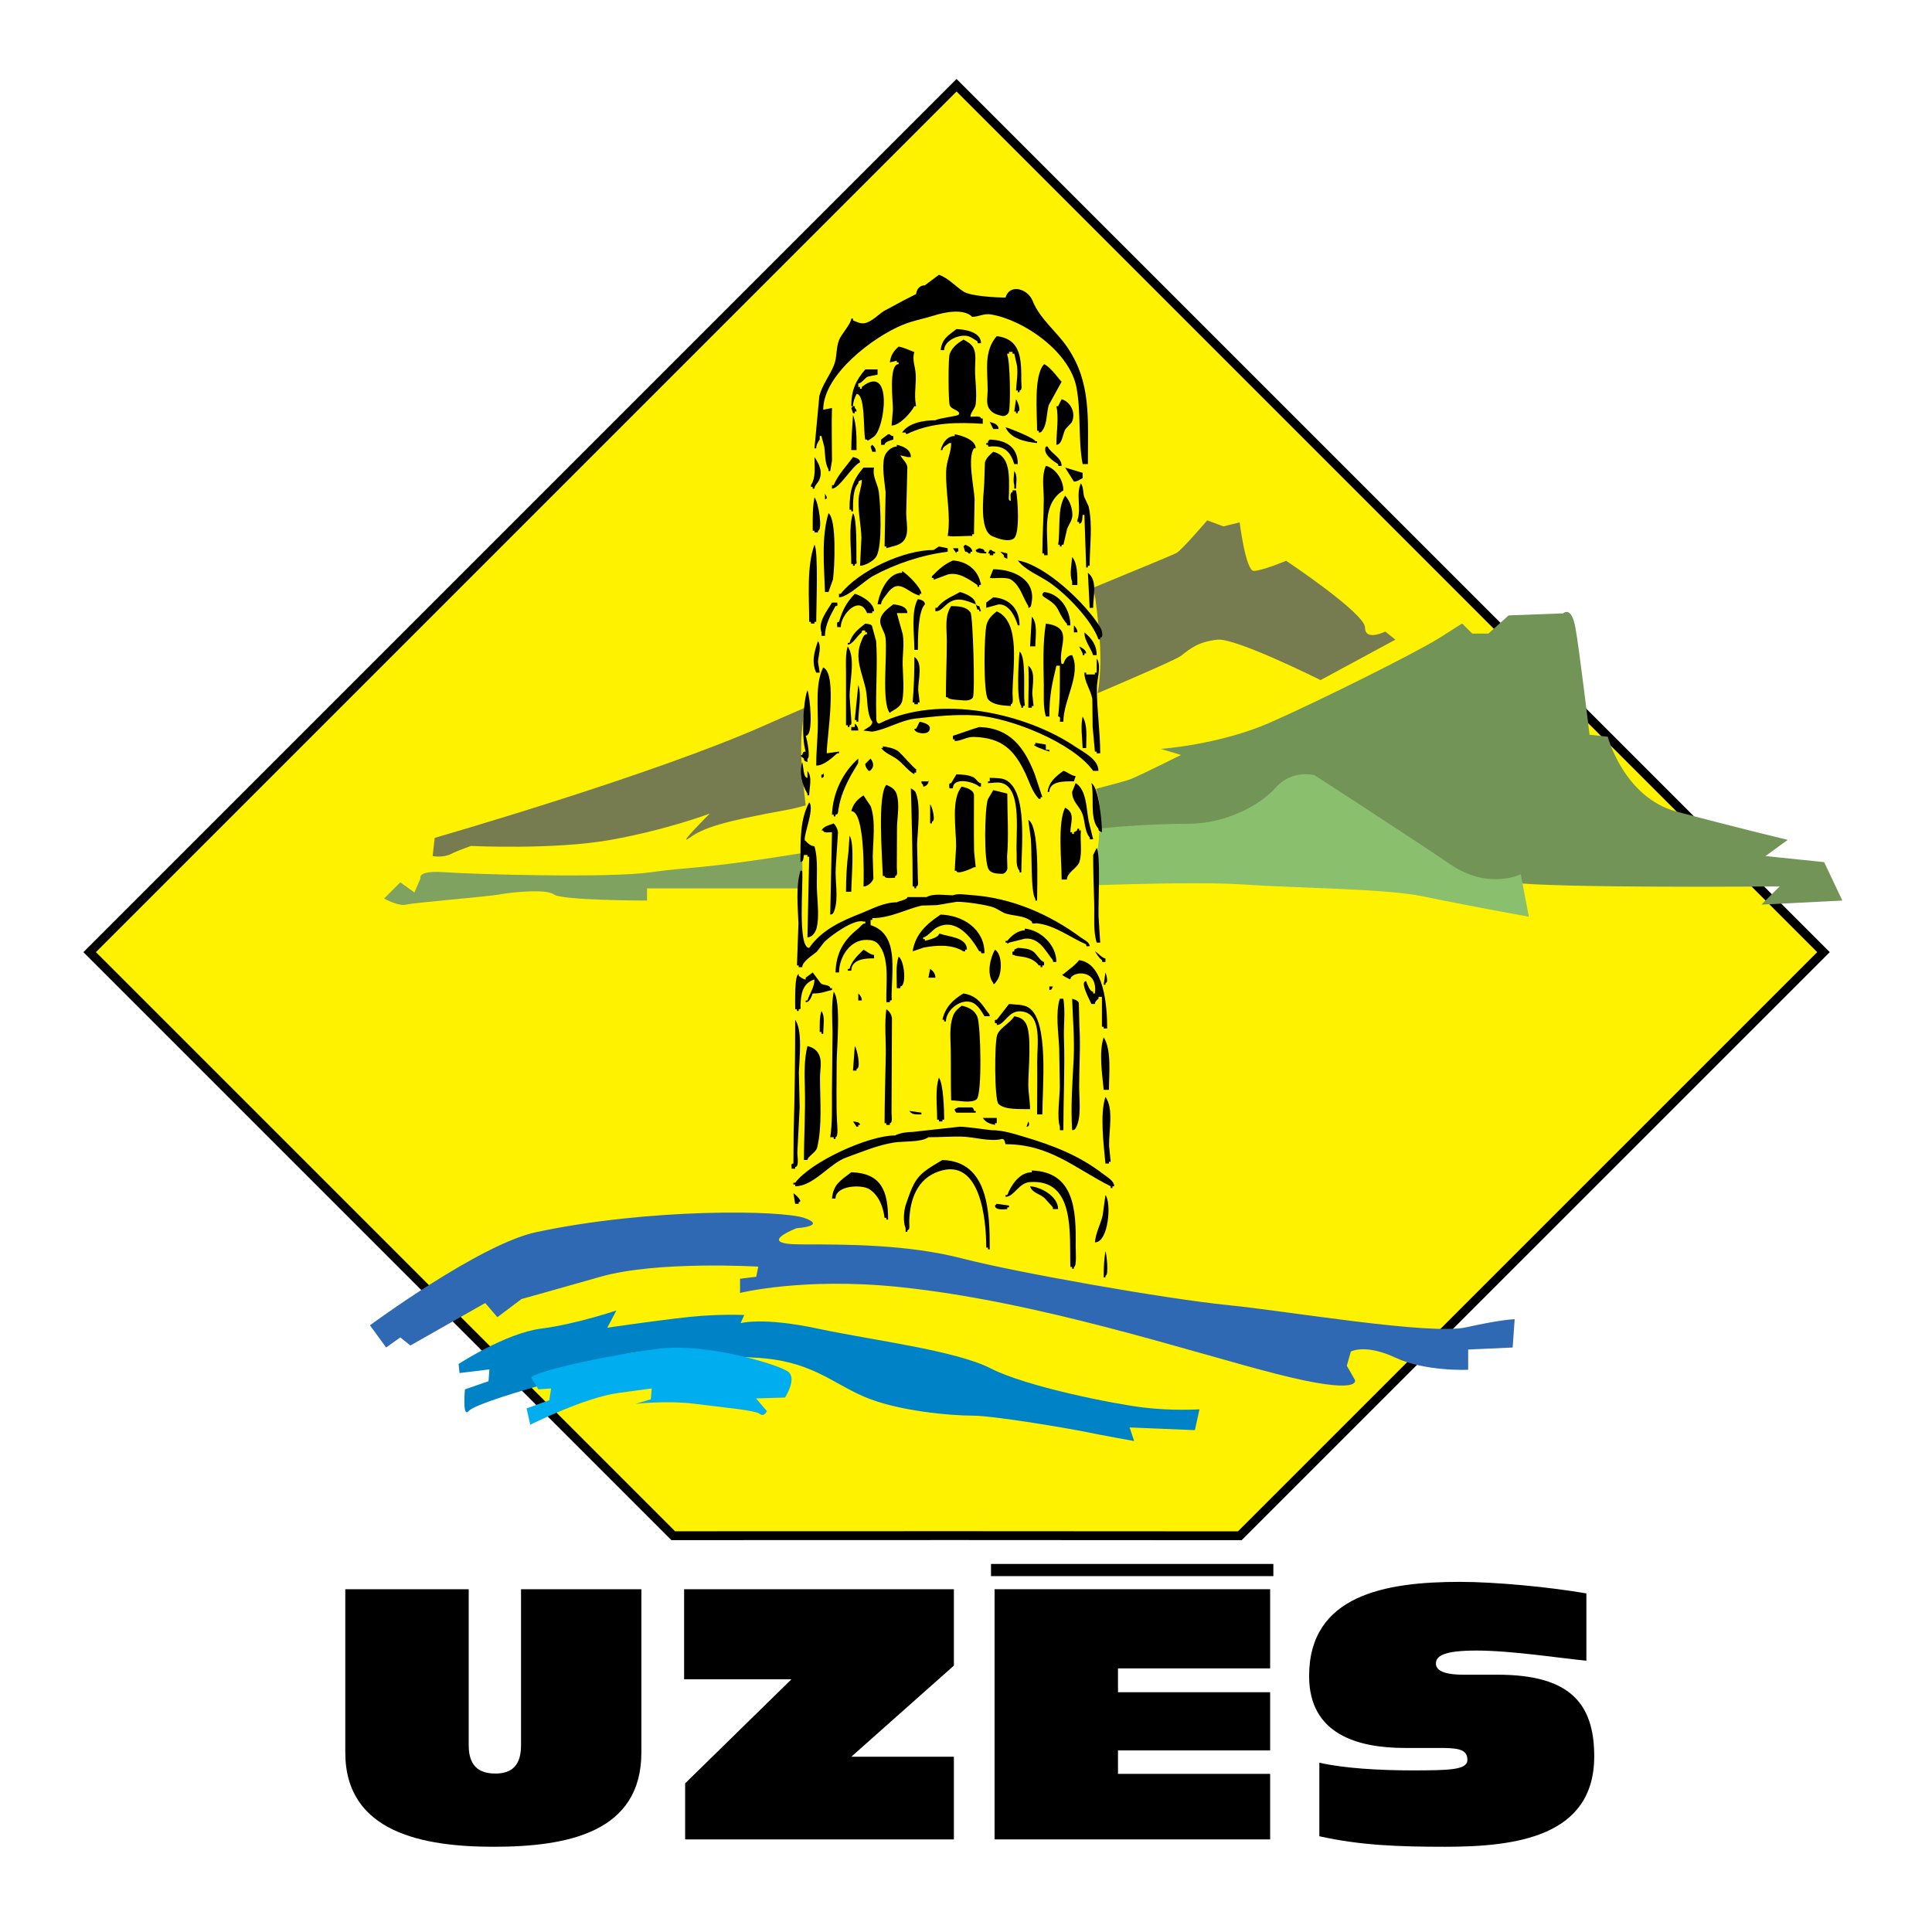 <?xml version="1.0" encoding="utf-8"?>
<!-- Generator: Adobe Illustrator 13.0.0, SVG Export Plug-In . SVG Version: 6.00 Build 14948)  -->
<!DOCTYPE svg PUBLIC "-//W3C//DTD SVG 1.0//EN" "http://www.w3.org/TR/2001/REC-SVG-20010904/DTD/svg10.dtd">
<svg version="1.0" id="Layer_1" xmlns="http://www.w3.org/2000/svg" xmlns:xlink="http://www.w3.org/1999/xlink" x="0px" y="0px"
	 width="192.756px" height="192.756px" viewBox="0 0 192.756 192.756" enable-background="new 0 0 192.756 192.756"
	 xml:space="preserve">
<g>
	<polygon fill-rule="evenodd" clip-rule="evenodd" fill="#FFFFFF" points="0,0 192.756,0 192.756,192.756 0,192.756 0,0 	"/>
	
		<polygon fill-rule="evenodd" clip-rule="evenodd" fill="#FFF200" stroke="#000000" stroke-width="0.885" stroke-miterlimit="2.613" points="
		181.928,94.995 123.694,153.225 95.435,153.209 67.169,153.217 8.945,94.994 95.435,8.504 181.928,94.995 	"/>
	<path fill-rule="evenodd" clip-rule="evenodd" fill="#777C50" d="M80.339,70.597c-1.439,0.621-2.75,1.191-3.878,1.696
		c-11.301,5.045-33.093,11.3-33.093,11.3l-0.202,1.816c0,0,1.008,0.202,1.816-0.201C45.789,84.804,47,84.401,47,84.401
		s8.272,0.403,13.922-0.606c5.651-1.009,9.889-2.623,9.889-2.623s-3.431,3.43-2.019,2.42c1.412-1.009,3.228-1.614,9.888-2.824
		c0.455-0.083,1.029-0.225,1.7-0.414C79.987,76.863,79.625,74.077,80.339,70.597L80.339,70.597z"/>
	<path fill-rule="evenodd" clip-rule="evenodd" fill="#777C50" d="M138.209,63.011c0,0-2.02,1.009-2.02-0.403
		c0-1.413-7.869-6.659-7.869-6.659s-2.423,1.01-3.229,1.01s-1.411-4.844-1.411-4.844l-1.616,0.404l-1.615-0.605
		c0,0-2.42,2.824-3.025,3.228c-0.201,0.135-3.525,1.509-8.289,3.468c-0.021,0.555,0.179,1.049,0.179,1.34
		c0.368,2.968,0.737,5.937,0.21,9.205c4.641-1.969,7.987-3.467,8.304-3.721c1.009-0.807,1.815-1.412,3.633-1.614
		c1.814-0.202,10.291,4.035,10.291,4.035l7.467-4.035L138.209,63.011L138.209,63.011z"/>
	<path fill-rule="evenodd" clip-rule="evenodd" fill="#7FA260" d="M80,85.116c-10.272,1.662-11.04,1.335-15.042,1.907
		c-4.237,0.606-17.757,0.201-20.583,0c-2.824-0.202-2.421,0.606-2.421,0.606l-0.605,1.412l-1.412-1.009l-1.615,1.614
		c0,0,1.413,0.807,2.22,0.605s8.274-0.806,9.282-1.008c1.009-0.202,4.642-0.605,5.448,0c0.808,0.605,9.282,0.605,9.282,0.605v-1.21
		h15.088C80.219,87.604,80.04,86.369,80,85.116L80,85.116z"/>
	<path fill-rule="evenodd" clip-rule="evenodd" fill="#739457" d="M183.811,89.848l-1.816-3.834l-5.851-0.605l2.218-1.614
		c0,0-5.85-1.412-11.099-2.824c-5.245-1.413-6.857-7.466-6.857-7.466l-1.817-0.202c0,0-1.009-8.475-1.412-10.695
		s-1.213-1.413-1.213-1.413l-5.446,0.202l-2.02,1.816h-1.612l-1.009-1.009c0,0,0,0-2.221,1.413s-11.905,6.256-16.951,8.476
		c-5.044,2.219-10.896,2.623-10.896,2.623l2.019,0.606c0,0-4.035,2.018-5.046,2.421c-0.245,0.1-1.498,0.453-3.422,0.957
		c0.53,1.703,0.47,3.323,0.291,4.938c0.383-0.083,0.755-0.165,1.114-0.245c9.079-2.018,12.309,1.816,15.537-1.009
		c3.229-2.825,1.616-2.017,6.256,1.21c4.642,3.229,13.925,3.836,18.161,4.44c4.237,0.605,26.837,0.404,26.837,0.404l-1.814,1.815
		L183.811,89.848L183.811,89.848z"/>
	<path fill-rule="evenodd" clip-rule="evenodd" fill="#89BF6D" d="M151.727,87.225c0,0-3.229,1.615-7.062-1.008
		c-3.835-2.624-13.519-8.878-13.519-8.878s-2.221-0.606-3.837,1.21c-1.612,1.817-5.043,3.632-8.676,3.632
		c-2.188,0-5.847,0.147-8.894,0.485c-0.131,1.869-0.536,3.711-0.487,5.648c5.222-0.167,11.519-0.294,14.629-0.079
		c5.851,0.403,14.324,0.403,18.158,1.211c3.837,0.806,10.494,2.017,10.494,2.017L151.727,87.225L151.727,87.225z"/>
	<path fill-rule="evenodd" clip-rule="evenodd" fill="#3069B3" d="M52.043,129.6l-2.421,1.816l-1.211-1.414l-7.466,4.238
		l-1.008-0.807l-1.413,1.008l-1.615-2.217c0,0,10.966-8.088,16.547-9.283c11.3-2.422,24.618-2.221,26.838-1.412
		c2.218,0.807-0.809,1.008-0.809,1.008s-4.237,1.615,0.404,1.615c4.642,0,10.694,0,16.144,1.412
		c5.447,1.412,20.381,4.035,26.433,4.641c6.055,0.605,20.178,3.027,23.812,2.221c3.629-0.807,4.842-0.807,4.842-0.807l-0.201,2.822
		l-4.438,0.203v2.018c0,0-4.24,0.201-7.265-1.211c-3.027-1.412-4.441-0.605-4.441-0.605l-0.403,1.414l0.809,1.412
		c0,0,0.808,1.615-7.872-0.605c-8.676-2.221-23.809-7.266-37.733-8.676c-9.454-0.959-15.74,0.604-15.74,0.604v-1.412l1.615-0.201
		l0.202-1.01c0,0-10.088-0.605-15.738,1.01C54.263,128.994,52.043,129.6,52.043,129.6L52.043,129.6z"/>
	<path fill-rule="evenodd" clip-rule="evenodd" d="M93.677,27.414c0.988,0.35,1.604,1.136,2.474,1.688
		c0.7,0.443,3.192,0.584,4.171,0.584c0.446-1.459,2.244-0.83,2.699,0.318c0.711,1.804,2.382,3.044,3.477,4.657
		c2.37,3.514,2.042,6.962,2.042,11.641c-0.173,0-0.349,0-0.524,0c-0.463-2.399-0.146-5.204-0.621-7.673
		c-0.681-3.498-5.165-6.679-8.498-7.253c-0.749-0.131-1.247,0.235-1.898,0.235c-0.867-0.869-2.792-0.459-3.831-0.125
		c-1.071,0.333-2.094,0.503-3.12,0.929c-2.886,1.181-7.915,4.936-7.915,8.465c0.291-0.061,0.585-0.114,0.875-0.174
		c-0.06,1.699,0,3.514,0,5.251c-0.06,0.35-0.115,0.699-0.176,1.043c-0.061,0-0.115,0-0.176,0c0-0.059,0-0.114,0-0.174
		c-0.377-0.656-0.305-1.476-0.42-2.268c-0.092-0.35-0.185-0.7-0.279-1.055c-0.059,0-0.112,0-0.173,0c0,0.115,0,0.235,0,0.351
		c-0.176,0.245-0.352,0.545-0.352,0.874c-0.061,0-0.115,0-0.173,0c0.163-1.738,0.326-3.471,0.485-5.209
		c0.301-1.153,1.021-2.005,1.459-3.076c0.323-0.81,0.19-1.65,0.498-2.493c0.202-0.568,1.23-1.667,1.23-2.164
		c0.059,0,0.118,0,0.173,0c0,0.059,0,0.12,0,0.175c0.329,0.136,0.743,0.36,1.164,0.284c0.694-0.137,1.319-0.819,1.898-1.202
		c0.66-0.355,1.322-0.71,1.979-1.066c0.421-0.213,0.841-0.426,1.257-0.639c0.048-0.476,0.345-0.874,0.875-0.874
		C92.741,28.113,93.21,27.764,93.677,27.414L93.677,27.414z"/>
	<path fill-rule="evenodd" clip-rule="evenodd" d="M101.195,29.686c0.022,0.536,0.303,1.039,0.893,1.039
		C102.411,30.37,101.492,29.823,101.195,29.686L101.195,29.686z"/>
	<path fill-rule="evenodd" clip-rule="evenodd" d="M95.423,32.834c0.844,0.023,2.451,0.28,2.451,1.4
		c-0.248,0-0.352,0.109-0.352-0.176c-0.343-0.208-0.671-0.481-1.074-0.546c-0.827-0.137-2.247,0.476-2.247,1.421
		c-0.116,0-0.23,0-0.352,0C93.994,33.769,94.588,33.491,95.423,32.834L95.423,32.834z"/>
	<path fill-rule="evenodd" clip-rule="evenodd" d="M99.447,33.535c2.466,0.316,2.448,2.323,2.448,4.546
		c0,0.273,0.133,0.875-0.176,0.875c0,0.06,0,0.12,0,0.174c-0.058,0-0.116,0-0.173,0c0-0.061,0-0.115,0-0.174
		c-0.061,0-0.115,0-0.176,0c0.043-0.776,0.195-1.619,0.104-2.444c-0.092-0.409-0.187-0.819-0.279-1.23
		c-0.233,0-0.173,0.055-0.173-0.174c-0.115,0-0.23,0-0.352,0c0,0.061,0,0.12,0,0.174c-0.061,0-0.115,0-0.173,0
		c0,0.061,0,0.121,0,0.175c0.265,0.416,0.369,5.11,0.141,5.684c-0.098,0.229-0.383,0.411-0.656,0.355
		c-0.567-0.126-1.054-0.279-1.351-0.825c-0.257-0.465-0.093-1.176-0.093-1.721C98.539,36.934,98.131,35.048,99.447,33.535
		L99.447,33.535z"/>
	<path fill-rule="evenodd" clip-rule="evenodd" d="M96.125,33.884c0.366,0.197,0.79,0.421,0.994,0.82
		c0.306,0.612,0.159,1.421,0.159,2.153c0,1.126,0.208,2.285,0.066,3.465c-0.066,0.487-0.521,0.804-0.521,1.257
		c0.291,0,1.051-0.131,1.051,0.174c0.061,0,0.118,0,0.176,0c0,0.176,0,0.35,0,0.526c-2.592-0.164-4.914-0.115-7.184,0.847
		c-0.185,0.077-0.513,0.338-0.513,0.027c-0.115,0-0.23,0-0.352,0c0.633-0.962,2.166-1.224,3.324-1.224
		c0.455-0.246,2.209-0.394,2.327-0.569c0.018-0.038,0.035-0.076,0.046-0.12c-0.051-0.345-0.789-0.383-0.941-0.804
		c-0.153-0.41-0.159-4.777-0.006-5.137C95.037,34.606,95.518,34.256,96.125,33.884L96.125,33.884z"/>
	<path fill-rule="evenodd" clip-rule="evenodd" d="M89.653,34.583c0.487,0.044,1.414,0.525,1.573,0.525
		c-0.25,0.804,0.095,1.432,0.138,2.272c0.043,1.034-0.17,1.996,0.006,2.975c0.032,0.201,0.081,0.174-0.144,0.174
		c-0.337,0.64-1.463,1.924-2.272,1.924c0.043-0.524,0.086-1.049,0.132-1.58c0.008-0.825-0.449-4.541,0.567-4.541
		c0-0.061,0-0.115,0-0.175c-0.061,0-0.115,0-0.176,0c0-0.06,0-0.114,0-0.175c-0.233,0.061-0.464,0.121-0.699,0.175
		C88.884,35.458,89.112,35.06,89.653,34.583L89.653,34.583z"/>
	<path fill-rule="evenodd" clip-rule="evenodd" d="M104.168,36.333c0.674,0.273,1.662,1.748,1.751,1.748
		c-0.427,0.771-0.847,1.542-1.273,2.312c-0.247,0.765-0.155,1.837-0.607,2.493c-0.126,0.18-0.142,0.268-0.395,0.268
		c0-0.06,0-0.115,0-0.175c-0.058,0-0.115,0-0.173,0C103.471,41.192,103.113,37.458,104.168,36.333L104.168,36.333z"/>
	<path fill-rule="evenodd" clip-rule="evenodd" d="M86.33,36.857c0.412,0,0.821,0,1.224,0c0,0.176,0,0.35,0,0.524
		c-0.323,0.066-0.64,0.132-0.962,0.192c-0.312,0.131-0.623,0.684-0.961,0.684c0,0.115,0,0.235,0,0.35c0.059,0,0.12,0,0.174,0
		c0,0.06,0,0.12,0,0.175c0.061,0,0.121,0,0.176,0c0-0.061,0-0.115,0-0.175c3.157-2.498,2.31,4.263,1.169,4.984
		c-0.208,0.126-0.646,0.531-0.646,0.264c-0.061,0-0.115,0-0.175,0c-0.219-0.804,0.035-4.547-0.873-4.547
		c-0.169,0.349-0.352,0.781-0.352,1.224c-0.059,0-0.114,0-0.173,0C84.932,38.934,85.385,37.944,86.33,36.857L86.33,36.857z"/>
	<path fill-rule="evenodd" clip-rule="evenodd" d="M101.371,39.83c0.146,0.202,0.562,1.224,0.176,1.224c0,0.061,0,0.12,0,0.175
		c-0.061,0-0.115,0-0.176,0c0-0.059,0-0.114,0-0.175c-0.061,0-0.115,0-0.176,0C101.256,40.645,101.316,40.24,101.371,39.83
		L101.371,39.83z"/>
	<path fill-rule="evenodd" clip-rule="evenodd" d="M105.919,39.83c0.885,0.241,1.48,1.399,1,2.318
		c-0.205,0.217-0.4,0.437-0.603,0.649c-0.279,0.366-0.311,1.58-0.922,1.58c0-1.278,0.263-2.706,0-3.848c0.058,0,0.118,0,0.173,0
		C105.683,40.294,105.804,40.065,105.919,39.83L105.919,39.83z"/>
	<path fill-rule="evenodd" clip-rule="evenodd" d="M85.105,40.53c0.23,0,0.176-0.06,0.176,0.175c0.115,0.11,0.176,0.148,0.176,0.349
		c-0.061,0-0.115,0-0.176,0c0,0.061,0,0.12,0,0.175c-0.061,0-0.115,0-0.176,0c-0.059-0.175-0.114-0.35-0.173-0.524
		C84.991,40.645,85.05,40.59,85.105,40.53L85.105,40.53z"/>
	<path fill-rule="evenodd" clip-rule="evenodd" d="M85.105,41.405c0.377,0.945,0.352,2.398,0.352,3.498c-0.176,0-0.352,0-0.524,0
		C84.932,43.672,85.036,42.53,85.105,41.405L85.105,41.405z"/>
	<path fill-rule="evenodd" clip-rule="evenodd" d="M98.747,42.104c0.362,0.088,0.875,0.208,0.875,0.7c-0.175,0-0.352,0-0.524,0
		C98.982,42.569,98.868,42.339,98.747,42.104L98.747,42.104z"/>
	<path fill-rule="evenodd" clip-rule="evenodd" d="M100.322,42.629c0.446,0.104,2.973,1.126,2.973,1.399c0.061,0,0.118,0,0.176,0
		c0,0.06,0,0.12,0,0.175C102.278,44.088,100.798,43.755,100.322,42.629L100.322,42.629z"/>
	<path fill-rule="evenodd" clip-rule="evenodd" d="M88.605,43.328c0.061,0,0.118,0,0.173,0c0.109,0.115,0.149,0.175,0.351,0.175
		c0,0.115,0,0.235,0,0.351c-0.262,0.076-0.875,0.229-0.875,0.524c-0.115,0-0.228,0-0.349,0c0-0.175,0-0.35,0-0.524
		C88.138,43.678,88.375,43.502,88.605,43.328L88.605,43.328z"/>
	<path fill-rule="evenodd" clip-rule="evenodd" d="M95.25,43.328c0.639,0.099,2.097,0.53,2.097,1.4c-0.058,0-0.112,0-0.173,0
		c-0.674,0.94,0,3.858,0.061,5.077c-0.023,1.104-0.038,2.214-0.061,3.318c0,0.229,0.055,0.174-0.175,0.174c0,0.061,0,0.121,0,0.175
		c-0.481-0.032-2.272,0.115-2.272,0c-0.061,0-0.116,0-0.176,0c0.346-2.142-0.224-4.262-0.152-6.471
		c0.026-1.038,0.501-1.809,0.501-2.797c-0.058,0-0.115,0-0.172,0c-0.236,0.187-0.7,0.366-0.7,0.7c-0.061,0-0.115,0-0.176,0
		c0.17-0.651,0.608-1.4,1.4-1.4C95.25,43.443,95.25,43.388,95.25,43.328L95.25,43.328z"/>
	<path fill-rule="evenodd" clip-rule="evenodd" d="M98.747,43.854c1.607,0.049,2.8,0.732,2.8,2.448c-0.115,0-0.23,0-0.352,0
		c-0.354-1.169-0.956-1.832-2.278-1.766c-0.214,0.006-0.343,0.114-0.343-0.159c-0.061,0-0.115,0-0.176,0c0-0.061,0-0.114,0-0.175
		c0.228,0,0.176,0.055,0.176-0.175C98.632,43.967,98.692,43.912,98.747,43.854L98.747,43.854z"/>
	<path fill-rule="evenodd" clip-rule="evenodd" d="M87.029,44.377c0.207,0.191,0.352,0.388,0.352,0.699c-0.115,0-0.23,0-0.352,0
		c-0.061-0.174-0.115-0.349-0.172-0.524C86.914,44.493,86.975,44.438,87.029,44.377L87.029,44.377z"/>
	<path fill-rule="evenodd" clip-rule="evenodd" d="M89.478,44.377c0.608,0.142,1.4,0.442,1.4,1.224c-0.115,0-0.23,0-0.351,0
		c-0.233-0.061-0.464-0.115-0.697-0.174c0.172,0.372,0.697,0.765,0.697,1.223c-0.038,1.514-0.075,3.028-0.113,4.542
		c0.015,1.307,0.501,2.722-0.979,3.219c-0.333,0.093-0.665,0.191-1.005,0.284c0-0.06,0-0.115,0-0.175c-0.061,0-0.115,0-0.176,0
		c0.032-1.804,0.072-3.607,0.104-5.416c-0.104-1.006-0.377-2.477-0.135-3.471c0.121-0.524,0.7-1.082,1.256-1.082
		C89.478,44.493,89.478,44.438,89.478,44.377L89.478,44.377z"/>
	<path fill-rule="evenodd" clip-rule="evenodd" d="M104.344,44.552c0.061,0,0.121,0,0.176,0c0.328,0.689,1.399,1.077,1.399,1.924
		c-0.247,0-0.352,0.109-0.352-0.174C105.121,46.038,103.978,45.279,104.344,44.552L104.344,44.552z"/>
	<path fill-rule="evenodd" clip-rule="evenodd" d="M99.098,45.076c1.774,0.41,1.567,2.51,1.567,4.198
		c0,0.252-0.121,0.698,0.182,0.698c0-0.277-0.127-0.874,0.176-0.874c0-0.06,0-0.114,0-0.175c0.115,0,0.233,0,0.349,0
		c0.17,0.831,0.409,4.323-0.219,4.799c-0.551,0.409-1.645-0.006-2.152-0.225c-1.33-0.573-0.869-3.983-0.804-5.278
		c0.021-0.694,0.05-1.388,0.069-2.088C98.418,45.663,98.721,45.404,99.098,45.076L99.098,45.076z"/>
	<path fill-rule="evenodd" clip-rule="evenodd" d="M81.26,45.602c0.496,0.722,0.873,1.524,0.42,2.389
		c-0.121,0.224-0.42,0.469-0.42,0.759c-0.236,0-0.176,0.053-0.176-0.176c-0.061,0-0.115,0-0.176,0c0-0.06,0-0.114,0-0.174
		C81.417,47.65,81.26,46.591,81.26,45.602L81.26,45.602z"/>
	<path fill-rule="evenodd" clip-rule="evenodd" d="M85.105,45.602c0.286,0.077,0.7,0.148,0.7,0.524
		c-0.829,0.393-2.048,2.624-2.797,2.624c0-0.115,0-0.229,0-0.35c0.061,0,0.118,0,0.173,0C83.587,47.389,84.472,46.481,85.105,45.602
		L85.105,45.602z"/>
	<path fill-rule="evenodd" clip-rule="evenodd" d="M104.344,46.476c0.979,0.235,1.748,1.416,1.748,2.448
		c-2.126,1.35-1.572,3.946-1.572,6.471c-0.115,0-0.23,0-0.352,0c0-0.06,0-0.115,0-0.174c-0.058,0-0.115,0-0.173,0
		c0-1.842,0.141-3.706,0.141-5.427C104.136,48.607,103.903,47.526,104.344,46.476L104.344,46.476z"/>
	<path fill-rule="evenodd" clip-rule="evenodd" d="M86.154,46.65c0.351,0,0.703,0,1.052,0c-0.193,0.94,0.359,1.564,0.475,2.449
		c0.176,1.378,0.36,5.312-0.236,6.4c-0.256,0.459-1.135,0.946-1.639,0.946c0.043-0.935,0.095-1.864,0.139-2.798
		c-0.041-1.214-0.313-2.383-0.292-3.674c0.012-0.796,0.329-1.371,0.329-2.098c-0.208,0.082-0.35,0.078-0.35,0.351
		c-0.557,0.589-0.526,1.922-0.526,2.798c-0.059,0-0.114,0-0.173,0c0-0.061,0-0.115,0-0.175c-0.061,0-0.115,0-0.175,0
		C84.757,48.958,85.04,47.936,86.154,46.65L86.154,46.65z"/>
	<path fill-rule="evenodd" clip-rule="evenodd" d="M106.268,46.65c0.584,0.175,1.17,0.35,1.748,0.526c0,0.174,0,0.35,0,0.524
		c-0.276,0.131-0.523,0.35-0.872,0.35C106.852,47.586,106.564,47.122,106.268,46.65L106.268,46.65z"/>
	<path fill-rule="evenodd" clip-rule="evenodd" d="M101.195,47c0.357,0.449,0.176,1.164,0.176,1.75c-0.061,0-0.115,0-0.176,0
		c0-0.115,0-0.229,0-0.35C101.065,47.979,101.163,47.444,101.195,47L101.195,47z"/>
	<path fill-rule="evenodd" clip-rule="evenodd" d="M107.844,48.226c0.276,0.431,0.184,0.841,0.328,1.35
		c0.146,0.317,0.294,0.634,0.44,0.945c0.421,1.896,0.104,4.001,0.104,5.925c-0.233,0-0.176-0.06-0.176,0.175
		c-0.058,0-0.115,0-0.173,0c-0.061-1.749-0.115-3.498-0.176-5.248c-0.061,0-0.115,0-0.176,0c-0.043,0.307,0.006,0.875-0.349,0.875
		c0-0.06,0-0.115,0-0.175c-0.06,0-0.114,0-0.175,0c0-0.061,0-0.115,0-0.174C107.912,50.733,107.318,49.268,107.844,48.226
		L107.844,48.226z"/>
	<path fill-rule="evenodd" clip-rule="evenodd" d="M82.308,49.274c0.116,0.153,0.339,0.525,0,0.525
		C82.308,49.624,82.308,49.449,82.308,49.274L82.308,49.274z"/>
	<path fill-rule="evenodd" clip-rule="evenodd" d="M106.268,49.449c0.452,0.486,0.723,1.226,0.723,1.924
		c0,0.563-0.362,0.929-0.527,1.405c-0.106,0.47-0.215,0.939-0.325,1.405c-0.066,0.223,0.021,0.164-0.219,0.164
		c0,0.059,0,0.12,0,0.174c-0.236,0-0.176,0.054-0.176-0.174c-0.061,0-0.115,0-0.176,0C105.827,52.729,105.443,50.782,106.268,49.449
		L106.268,49.449z"/>
	<path fill-rule="evenodd" clip-rule="evenodd" d="M81.26,49.624c0.404,0.438,0.847,3.323,0.349,3.323c0,0.061,0,0.121,0,0.176
		c-0.115,0-0.23,0-0.349,0c0-0.061,0-0.115,0-0.176c-0.061,0-0.115,0-0.176,0C81.084,51.799,81.055,50.652,81.26,49.624
		L81.26,49.624z"/>
	<path fill-rule="evenodd" clip-rule="evenodd" d="M82.657,51.198c0.827,0.589,0.619,5.438,0.444,6.629
		c-0.147,0.415-0.295,0.831-0.444,1.24c-0.115,0-0.227,0-0.349,0C82.225,56.467,81.931,53.614,82.657,51.198L82.657,51.198z"/>
	<path fill-rule="evenodd" clip-rule="evenodd" d="M85.105,51.198c0.412,0.503,0.323,3.76,0.34,4.722c0,0.218,0.115,0.35-0.164,0.35
		c0,0.061,0,0.121,0,0.175c-0.061,0-0.115,0-0.176,0c0-0.06,0-0.115,0-0.175c-0.059,0-0.114,0-0.173,0
		C84.932,54.69,84.647,52.564,85.105,51.198L85.105,51.198z"/>
	<path fill-rule="evenodd" clip-rule="evenodd" d="M81.26,54.347c0.409,0.59,0.173,6.449,0.173,7.695c-0.061,0-0.115,0-0.173,0
		c0,0.059,0,0.121,0,0.174c-0.115,0-0.23,0-0.352,0c0-0.06,0-0.115,0-0.174c-0.06,0-0.114,0-0.175,0
		C80.733,59.522,80.465,56.548,81.26,54.347L81.26,54.347z"/>
	<path fill-rule="evenodd" clip-rule="evenodd" d="M96.299,54.347c0.285,0.12,0.7,0.29,0.7,0.7c-0.061,0-0.115,0-0.176,0
		c0,0.059,0,0.12,0,0.174c-0.058,0-0.112,0-0.173,0c-0.115-0.121-0.156-0.174-0.351-0.174c-0.061-0.175-0.116-0.351-0.173-0.525
		C96.183,54.46,96.244,54.406,96.299,54.347L96.299,54.347z"/>
	<path fill-rule="evenodd" clip-rule="evenodd" d="M93.677,54.521c0.288,0.06,0.582,0.12,0.873,0.175c0,0.114,0,0.235,0,0.351
		c-2.635,0.327-5.245,1.223-7.443,2.415c-0.838,0.449-2.52,2.132-3.398,2.132c0-0.115,0-0.23,0-0.35c0.057,0,0.118,0,0.172,0
		c1.815-2.306,6.253-4.372,9.27-4.372C93.326,54.755,93.501,54.641,93.677,54.521L93.677,54.521z"/>
	<path fill-rule="evenodd" clip-rule="evenodd" d="M95.074,54.696c0.176,0,0.349,0,0.524,0c0,0.241,0.109,0.351-0.176,0.351
		c0,0.059,0,0.12,0,0.174C95.311,55.046,95.195,54.871,95.074,54.696L95.074,54.696z"/>
	<path fill-rule="evenodd" clip-rule="evenodd" d="M97.698,54.696c0.23,0.06,0.524,0.049,0.524,0.351c0.061,0,0.121,0,0.176,0
		c0,0.059,0,0.12,0,0.174c-0.303-0.033-1.051,0.027-1.051-0.35C97.462,54.81,97.583,54.755,97.698,54.696L97.698,54.696z"/>
	<path fill-rule="evenodd" clip-rule="evenodd" d="M98.747,54.871c0.061,0,0.121,0,0.176,0c0.109,0.115,0.146,0.175,0.348,0.175
		c0,0.229,0.056,0.174-0.173,0.174c0,0.059,0,0.121,0,0.174c-0.115,0-0.229,0-0.351,0c0-0.235,0.055-0.174-0.173-0.174
		C98.632,55.105,98.692,54.991,98.747,54.871L98.747,54.871z"/>
	<path fill-rule="evenodd" clip-rule="evenodd" d="M99.796,55.046c0.235,0.059,0.472,0.12,0.702,0.174c0,0.174,0,0.35,0,0.524
		c-0.213-0.099-0.352-0.077-0.352-0.35C100.031,55.28,99.916,55.166,99.796,55.046L99.796,55.046z"/>
	<path fill-rule="evenodd" clip-rule="evenodd" d="M106.968,55.571c0.547,0.629,0.524,1.901,0.524,2.798c-0.174,0-0.349,0-0.524,0
		c0-0.115,0-0.23,0-0.35C106.68,57.298,106.919,56.33,106.968,55.571L106.968,55.571z"/>
	<path fill-rule="evenodd" clip-rule="evenodd" d="M95.074,55.92c1.316,0.083,2.399,0.848,2.723,2.115
		c0.043,0.186,0.189,0.334-0.099,0.334c0,0.06,0,0.12,0,0.174c-0.06,0-0.115,0-0.176,0c0-0.061,0-0.115,0-0.174
		c-0.812-0.53-1.814-1.318-2.935-1.061c-0.481,0.181-0.957,0.361-1.438,0.535c0-0.06,0-0.114,0-0.174c-0.061,0-0.112,0-0.173,0
		c0-0.061,0-0.115,0-0.174C93.686,56.778,94.173,56.314,95.074,55.92L95.074,55.92z"/>
	<path fill-rule="evenodd" clip-rule="evenodd" d="M101.547,55.92c2.716,0.437,6.798,4.274,8.258,6.722
		c0.13,0.225,0.337,0.974-0.037,0.974c0,0.061,0,0.12,0,0.174c-0.063,0-0.115,0-0.176,0c-0.663-1.908-3.215-4.547-4.94-5.712
		C103.655,57.406,102.302,56.893,101.547,55.92L101.547,55.92z"/>
	<path fill-rule="evenodd" clip-rule="evenodd" d="M99.098,56.795c1.988,0,4.258,1.017,3.826,3.322
		c-0.043,0.218-0.043,0.524-0.328,0.524c0-0.059,0-0.114,0-0.174c-0.56-0.863-0.778-2-1.7-2.624
		c-0.486-0.333-1.973-0.092-1.973-0.174c-0.061,0-0.115,0-0.176,0C98.862,57.379,98.982,57.089,99.098,56.795L99.098,56.795z"/>
	<path fill-rule="evenodd" clip-rule="evenodd" d="M90.002,56.969c0.493,0.279,1.924,1.673,1.924,2.274c-0.057,0-0.115,0-0.172,0
		c0,0.061,0,0.12,0,0.174c-1.302-0.295-2.051-1.891-3.281-0.147c-0.19,0.263-0.568,0.667-0.568,1.021c-0.115,0-0.23,0-0.351,0
		c0.181-1.142,0.985-3.147,2.448-3.147C90.002,57.084,90.002,57.03,90.002,56.969L90.002,56.969z"/>
	<path fill-rule="evenodd" clip-rule="evenodd" d="M108.54,57.145c0.991,0.775,0.524,2.328,0.524,3.497c-0.112,0-0.228,0-0.349,0
		C108.655,59.478,108.601,58.313,108.54,57.145L108.54,57.145z"/>
	<path fill-rule="evenodd" clip-rule="evenodd" d="M95.774,59.068c0.47,0.11,1.573,0.553,1.573,1.224
		c-1.103-0.437-1.999-0.847-3.021,0.121c-0.288,0.268-0.562,0.58-1,0.58c0-0.115,0-0.23,0-0.351c0.061,0,0.121,0,0.175,0
		C94.124,59.806,94.951,59.549,95.774,59.068L95.774,59.068z"/>
	<path fill-rule="evenodd" clip-rule="evenodd" d="M104.168,59.068c1.575,0.148,2.624,1.755,2.624,3.324
		c-0.245,0-0.349,0.087-0.349-0.176c-0.049-0.054-0.098-0.104-0.152-0.158c-0.974-1.312-0.455-1.475-2.034-2.437
		c-0.182-0.109-0.262-0.137-0.262-0.377C104.053,59.183,104.116,59.128,104.168,59.068L104.168,59.068z"/>
	<path fill-rule="evenodd" clip-rule="evenodd" d="M85.281,59.243c0.663,0.18,1.925,0.908,1.925,1.75c-0.061,0-0.116,0-0.176,0
		c0,0.06,0,0.12,0,0.173c-0.172,0-0.349,0-0.524,0c-0.737-1.874-2.624,0.126-2.624,1.4c-0.115,0-0.228,0-0.349,0
		c0-0.246-0.121-0.524,0.176-0.524C84.068,60.861,84.407,60.178,85.281,59.243L85.281,59.243z"/>
	<path fill-rule="evenodd" clip-rule="evenodd" d="M99.098,59.593c1.616,0.104,2.622,1.158,2.622,2.799c-0.058,0-0.116,0-0.173,0
		c-0.242-0.799-0.841-2.149-1.919-2.088c-0.408,0.114-0.82,0.229-1.229,0.338c0-0.174,0-0.35,0-0.524
		C98.632,59.943,98.868,59.768,99.098,59.593L99.098,59.593z"/>
	<path fill-rule="evenodd" clip-rule="evenodd" d="M91.578,59.768c0.273,0.072,0.7,0.147,0.7,0.524
		c-0.694,0.689-0.7,3.411-0.7,4.548c-0.115,0-0.23,0-0.352,0C91.226,63.276,90.872,60.993,91.578,59.768L91.578,59.768z"/>
	<path fill-rule="evenodd" clip-rule="evenodd" d="M83.008,60.117c0.173,0,0.349,0,0.524,0c0,0.241,0.11,0.35-0.175,0.35
		c-0.476,0.875-1.049,1.874-1.049,2.973c-0.115,0-0.23,0-0.351,0c0-0.115,0-0.229,0-0.35C81.571,62.058,82.564,60.882,83.008,60.117
		L83.008,60.117z"/>
	<path fill-rule="evenodd" clip-rule="evenodd" d="M89.129,60.292c0.513,0.066,1.397,0.188,1.397,0.875c-0.349,0-0.697,0-1.049,0
		c0.199,0.706,0.395,1.411,0.59,2.115c0.176,1.061-0.043,2.05-0.005,3.126c0.035,1.12,0.164,2.334-0.038,3.476
		c-0.141,0.788-1.247,1.093-1.247,1.253c-0.847-1.045-0.234-5.794-0.427-7.516c-0.069-0.606-0.574-1.131-0.53-1.711
		C87.871,61.2,88.614,60.692,89.129,60.292L89.129,60.292z"/>
	<path fill-rule="evenodd" clip-rule="evenodd" d="M97.347,60.292c0.138,0.125,0.149,0.176,0.351,0.176
		c0.061,0.174,0.121,0.35,0.176,0.525c-0.061,0-0.115,0-0.176,0c0-0.062,0-0.115,0-0.175c-0.06,0-0.115,0-0.176,0
		C97.462,60.642,97.407,60.467,97.347,60.292L97.347,60.292z"/>
	<path fill-rule="evenodd" clip-rule="evenodd" d="M94.898,60.467c0.743,0.021,1.504,0.033,1.93,0.64
		c0.248,0.344,0.461,8.039,0.242,8.465c-0.159,0.295-0.622,0.338-0.945,0.306c-0.328-0.038-1.576-0.054-1.576-0.317
		c-0.06,0-0.115,0-0.176,0c0-1.896,0.09-3.737,0.09-5.596C94.464,62.697,94.222,61.479,94.898,60.467L94.898,60.467z"/>
	<path fill-rule="evenodd" clip-rule="evenodd" d="M99.447,60.993c2.437,1.071,1.575,5.601,1.575,8.22
		c0,0.289,0.124,1.048-0.176,1.048c0,0.061,0,0.121,0,0.176c-0.786-0.049-1.777-0.088-2.27-0.678
		c-0.481-0.574-0.403-6.559-0.136-7.466C98.605,61.729,98.978,61.358,99.447,60.993L99.447,60.993z"/>
	<path fill-rule="evenodd" clip-rule="evenodd" d="M102.946,61.517c0.616,0.715,0.349,2.039,0.349,2.974c-0.176,0-0.349,0-0.524,0
		C102.831,63.5,102.889,62.511,102.946,61.517L102.946,61.517z"/>
	<path fill-rule="evenodd" clip-rule="evenodd" d="M86.33,62.216c0.259,0.038,0.7,0.05,0.7,0.35c0.127,0.469,0.256,0.94,0.383,1.405
		c0.164,2.355-0.066,4.929,0.011,7.334c0.006,0.312-0.055,0.88,0.305,0.88c5.962-2.984,14.598-1.039,19.555,2.312
		c0.792,0.536,2.308,1.246,2.308,2.411c-0.176,0-0.352,0-0.527,0c-1.993-2.792-8.249-5.313-11.72-5.532
		c-2.022-0.131-4.03,0.094-5.942,0.307c-1.562,0.169-2.87,1.066-4.384,1.316c-0.288-0.038-0.574-0.076-0.864-0.115
		c0.279-0.239,0.875-0.415,0.875-0.874c-0.579-0.792-0.446-2.154-0.628-3.12c-0.323-1.684-1.224-3.182-0.455-4.941
		c0.104-0.24,0.219-0.683,0.559-0.683c0-0.06,0-0.115,0-0.176c-0.061,0-0.115,0-0.175,0c0-0.059,0-0.113,0-0.174
		c-0.245,0-0.349-0.114-0.349,0.174c-0.415,0.274-0.913,1.226-1.4,1.226c0-0.062,0-0.116,0-0.176c0.061,0,0.121,0,0.176,0
		C84.986,63.266,85.631,62.762,86.33,62.216L86.33,62.216z"/>
	<path fill-rule="evenodd" clip-rule="evenodd" d="M104.344,62.216c2.788,0.355,1.302,2.181,1.529,3.826
		c0.029,0.196-0.015,0.196,0.219,0.196c0.139-0.393,0.378-0.874,0.876-0.874c0.928,1.94-0.876,4.455-0.876,6.646
		c-0.115,0-0.228,0-0.349,0c0-0.246,0.115-0.525-0.176-0.525c0.208-1.694,0.176-3.312,0.176-5.071c-0.115,0-0.23,0-0.349,0
		c-0.42,1.792-0.699,2.902-0.699,5.071c-0.115,0-0.23,0-0.352,0c-0.285-1.048-0.185-1.983-0.202-3.147
		C104.11,66.298,104.021,64.205,104.344,62.216L104.344,62.216z"/>
	<path fill-rule="evenodd" clip-rule="evenodd" d="M107.144,62.392c0.184,0.213,0.349,0.37,0.349,0.698c-0.115,0-0.23,0-0.349,0
		C107.144,62.855,107.144,62.626,107.144,62.392L107.144,62.392z"/>
	<path fill-rule="evenodd" clip-rule="evenodd" d="M108.191,63.09c0.724,0.602,1.225,1.252,1.225,2.274c-0.115,0-0.23,0-0.352,0
		C108.806,64.615,108.191,63.921,108.191,63.09L108.191,63.09z"/>
	<path fill-rule="evenodd" clip-rule="evenodd" d="M81.608,63.965c0.393,0.558,0.026,1.463,0.006,2.087
		c0.055,0.355,0.115,0.712,0.17,1.06c-0.115,0-0.23,0-0.352,0C80.932,65.987,81.26,65.002,81.608,63.965L81.608,63.965z"/>
	<path fill-rule="evenodd" clip-rule="evenodd" d="M84.581,64.49c0.815,1.267,0.158,3.52,0.187,5.066
		c0.049,0.699,0.104,1.404,0.153,2.104c0,0.25,0.125,0.699-0.164,0.699c0,0.06,0,0.121,0,0.175c-0.061,0-0.115,0-0.176,0
		c0-0.061,0-0.115,0-0.175c-0.061,0-0.115,0-0.174,0c0-1.749,0-3.498,0-5.247C84.407,66.254,84.336,65.216,84.581,64.49
		L84.581,64.49z"/>
	<path fill-rule="evenodd" clip-rule="evenodd" d="M107.667,64.49c0.245,0.131,0.7,0.344,0.7,0.699c-0.061,0-0.115,0-0.176,0
		c0,0.061,0,0.12,0,0.175c-0.061,0-0.115,0-0.176,0c0-0.061,0-0.115,0-0.175C107.901,64.954,107.786,64.725,107.667,64.49
		L107.667,64.49z"/>
	<path fill-rule="evenodd" clip-rule="evenodd" d="M101.72,65.014c0.68,0.454,0.374,4.022,0.492,5.072
		c0.023,0.223,0.121,0.35-0.141,0.35c0,0.059,0,0.12,0,0.174c-0.061,0-0.116,0-0.176,0c0-0.061,0-0.116,0-0.174
		C101.389,69.812,101.621,65.993,101.72,65.014L101.72,65.014z"/>
	<path fill-rule="evenodd" clip-rule="evenodd" d="M91.226,65.539c0.902,0.602,0.366,2.312,0.383,3.318
		c0.049,0.41,0.098,0.819,0.144,1.23c-0.061,0-0.116,0-0.176,0c0,0.06,0,0.12,0,0.174c-0.115,0-0.23,0-0.352,0
		c0-0.061,0-0.115,0-0.174c-0.061,0-0.112,0-0.173,0C91.183,68.676,91.226,67.081,91.226,65.539L91.226,65.539z"/>
	<path fill-rule="evenodd" clip-rule="evenodd" d="M109.416,65.714c0.031,0.043,0.066,0.088,0.092,0.131
		c0.352,0.749-0.074,1.973-0.074,2.835c0,2.209,0.334,4.302,0.334,6.477c-0.115,0-0.23,0-0.352,0c0-0.059,0-0.115,0-0.174
		c-0.061,0-0.115,0-0.176,0c-0.075-0.82-0.152-1.64-0.228-2.46c-0.012-0.923-0.017-1.847-0.029-2.771
		c-0.169-0.973-0.792-1.688-0.792-2.64c0.061,0,0.121,0,0.176,0c0,0.061,0,0.121,0,0.176c0.288,0,0.585,0,0.873,0
		c0-0.06,0-0.115,0-0.176c0.061,0,0.121,0,0.176,0C109.416,66.649,109.416,66.184,109.416,65.714L109.416,65.714z"/>
	<path fill-rule="evenodd" clip-rule="evenodd" d="M102.596,66.414c0.754,0.595,0.408,1.886,0.396,2.799
		c0.047,0.41,0.09,0.819,0.127,1.224c-0.061,0-0.115,0-0.173,0c0,0.059,0,0.12,0,0.174c-0.115,0-0.23,0-0.351,0
		C102.596,69.207,102.676,67.791,102.596,66.414L102.596,66.414z"/>
	<path fill-rule="evenodd" clip-rule="evenodd" d="M82.133,66.588c1.454,0.667,0.35,6.973,0.35,8.569
		c0.411-0.059,0.82-0.115,1.226-0.174c0,0.229,0.053,0.174-0.176,0.174c-0.547,0.471-1.333,1.225-2.1,1.225
		c0-1.262,0.121-2.514,0.158-3.678C81.651,70.649,81.297,68.254,82.133,66.588L82.133,66.588z"/>
	<path fill-rule="evenodd" clip-rule="evenodd" d="M85.631,68.337c0.356,1.07,0,2.477,0,3.672c-0.061,0-0.114,0-0.174,0
		c0-0.06,0-0.114,0-0.175c-0.061,0-0.115,0-0.176,0C85.396,70.671,85.517,69.506,85.631,68.337L85.631,68.337z"/>
	<path fill-rule="evenodd" clip-rule="evenodd" d="M80.559,68.861c0.246,0.613,0.661,4.548-0.175,4.548
		c0.142,0.329,0.499,2.273,0.175,2.273c0,0.116,0,0.235,0,0.351c-0.229-0.104-0.35-0.072-0.35-0.351
		c-0.125-0.098-0.536-0.349-0.174-0.349c0.087-0.23,0.054-0.35,0.35-0.35C79.958,73.753,80.1,70.075,80.559,68.861L80.559,68.861z"
		/>
	<path fill-rule="evenodd" clip-rule="evenodd" d="M108.016,71.485c0.51,0.885,0.352,2.011,0.352,3.148c-0.115,0-0.23,0-0.352,0
		C107.984,73.595,107.791,72.48,108.016,71.485L108.016,71.485z"/>
	<path fill-rule="evenodd" clip-rule="evenodd" d="M91.753,72.01c0.403,0.077,1.272,0.29,0.95,0.896
		c-0.253,0.459-1.478,0.256-1.478-0.197c0.061,0,0.121,0,0.176,0C91.517,72.474,91.638,72.246,91.753,72.01L91.753,72.01z"/>
	<path fill-rule="evenodd" clip-rule="evenodd" d="M85.281,72.185c0.208,0.19,0.35,0.387,0.35,0.698c-0.235,0-0.465,0-0.699,0
		c0-0.114,0-0.228,0-0.349c0.114,0,0.233,0,0.349,0C85.281,72.419,85.281,72.306,85.281,72.185L85.281,72.185z"/>
	<path fill-rule="evenodd" clip-rule="evenodd" d="M97.698,72.535c3.119,0.098,4.508,2.093,5.524,4.667
		c0.26,0.776,0.513,1.552,0.772,2.328c-0.061,0-0.115,0-0.176,0c0,0.061,0,0.121,0,0.174c-0.061,0-0.115,0-0.176,0
		c-0.708-0.797-0.907-1.633-1.349-2.568c-1.1-2.312-2.318-3.526-5.115-3.613c-0.743-0.027-1.247,0.41-1.93,0.41
		c0-0.06,0-0.114,0-0.174c-0.061,0-0.115,0-0.176,0c0-0.115,0-0.23,0-0.35C95.959,73.131,96.774,72.813,97.698,72.535L97.698,72.535
		z"/>
	<path fill-rule="evenodd" clip-rule="evenodd" d="M103.295,74.109c0.349,0.059,0.7,0.119,1.049,0.174c0,0.175,0,0.35,0,0.524
		c0.115,0,0.236,0,0.352,0c0,0.061,0,0.122,0,0.176c-0.23-0.044-2.022-0.7-1.4-0.7C103.295,74.223,103.295,74.168,103.295,74.109
		L103.295,74.109z"/>
	<path fill-rule="evenodd" clip-rule="evenodd" d="M88.081,74.458c0.49,0.083,1.081,0.181,1.492,0.464
		c0.36,0.252,1.653,1.809,1.83,1.809c0,0.115,0,0.236,0,0.35c-0.061,0-0.116,0-0.176,0c0,0.061,0,0.121,0,0.174
		c-0.66-0.372-1.146-1.098-1.774-1.541c-0.516-0.361-1.149-0.574-1.547-1.082c0.061,0,0.121,0,0.176,0
		C88.081,74.573,88.081,74.519,88.081,74.458L88.081,74.458z"/>
	<path fill-rule="evenodd" clip-rule="evenodd" d="M85.631,75.682c-0.006,0.147-0.006,0.3-0.01,0.449
		c-0.225,0.376-0.449,0.753-0.674,1.131c-0.596,1.099-1.097,2.176-1.293,3.486c-0.046,0.257-0.006,0.531-0.296,0.531
		c0,0.061,0,0.12,0,0.174c-0.061,0-0.115,0-0.176,0c0-0.06,0-0.114,0-0.174c-0.058,0-0.112,0-0.173,0
		C83.073,79.137,84.094,77.033,85.631,75.682L85.631,75.682z"/>
	<path fill-rule="evenodd" clip-rule="evenodd" d="M86.857,75.682c0.659,0.847-0.176,1.344-0.176,1.225
		c-0.199-0.188-0.351-0.4-0.351-0.7C86.505,76.033,86.681,75.857,86.857,75.682L86.857,75.682z"/>
	<path fill-rule="evenodd" clip-rule="evenodd" d="M80.035,76.033c0.136,0.349,0.087,1.573,0.524,1.573c0-0.236,0-0.464,0-0.699
		c0.525,0.655,0.174,1.649,0.174,2.448c-0.06,0-0.113,0-0.174,0c0-0.06,0-0.115,0-0.175C80.023,78.317,79.717,77.136,80.035,76.033
		L80.035,76.033z"/>
	<path fill-rule="evenodd" clip-rule="evenodd" d="M106.092,76.907c0.371,0.086,0.853,0.524,1.227,0.524
		c-0.062,0.175-0.114,0.35-0.175,0.524c-0.061,0-0.115,0-0.176,0c-0.743,0-2.272-0.038-2.272,1.05c-0.061,0-0.115,0-0.176,0
		C104.672,77.989,105.306,77.491,106.092,76.907L106.092,76.907z"/>
	<path fill-rule="evenodd" clip-rule="evenodd" d="M82.133,77.082c0.078,0.191,0.152,0.525-0.176,0.525
		c0-0.247-0.092-0.351,0.176-0.351C82.133,77.197,82.133,77.142,82.133,77.082L82.133,77.082z"/>
	<path fill-rule="evenodd" clip-rule="evenodd" d="M95.423,77.256c0.599,0.017,1.204,0.05,1.691,0.29
		c0.291,0.142,0.452,0.585,0.76,0.585c0,0.114,0,0.235,0,0.349c-0.061,0-0.115,0-0.176,0c-0.53-0.497-2.624-1-2.624,0.175
		c-0.115,0-0.228,0-0.348,0c0-0.246-0.122-0.524,0.172-0.524C95.074,77.842,95.25,77.551,95.423,77.256L95.423,77.256z"/>
	<path fill-rule="evenodd" clip-rule="evenodd" d="M98.747,77.606c0.513,0.016,1.192-0.006,1.619,0.224
		c2.191,1.165,1.529,6.821,1.529,9.22c-0.061,0-0.115,0-0.176,0c0-0.061,0-0.115,0-0.174c-0.393-0.449-0.257-1.121-0.288-1.734
		c-0.115-1.874,0.559-6.269-1.371-6.983c-0.484-0.181-0.974-0.027-1.486-0.027c0-0.061,0-0.116,0-0.176c0.058,0,0.118,0,0.173,0
		C98.747,77.842,98.747,77.727,98.747,77.606L98.747,77.606z"/>
	<path fill-rule="evenodd" clip-rule="evenodd" d="M92.626,77.781c0.104,0.323-0.19,0.699-0.524,0.699c0-0.059,0-0.114,0-0.174
		c-0.121-0.115-0.176-0.153-0.176-0.35c0.236,0,0.47,0,0.7,0C92.626,77.895,92.626,77.842,92.626,77.781L92.626,77.781z"/>
	<path fill-rule="evenodd" clip-rule="evenodd" d="M107.318,78.131c1.112,0.677,1.058,2.595,1.306,3.825
		c0.146,0.59,0.294,1.18,0.44,1.771c-0.245,0-0.349,0.107-0.349-0.176c-0.513-0.59-0.452-1.645-0.726-2.366
		c-0.303-0.781-1.022-1.191-1.022-2.18C107.083,78.716,107.204,78.425,107.318,78.131L107.318,78.131z"/>
	<path fill-rule="evenodd" clip-rule="evenodd" d="M108.892,78.131c0.761,0.481,1.049,3.858,1.049,4.897
		c-0.231-0.105-0.349-0.088-0.349-0.35C108.673,81.7,109.209,79.398,108.892,78.131L108.892,78.131z"/>
	<path fill-rule="evenodd" clip-rule="evenodd" d="M88.429,78.306c0.449,0.18,0.878,0.42,1.037,0.94
		c0.303,0.994,0.058,2.241,0.029,3.257c-0.006,1.339-0.012,2.684-0.018,4.022c0,0.273,0.133,0.875-0.173,0.875
		c0,0.06,0,0.121,0,0.175c-0.296,0-1.051,0.125-1.051-0.175c-0.061,0-0.115,0-0.173,0C88.02,85.481,87.528,79.344,88.429,78.306
		L88.429,78.306z"/>
	<path fill-rule="evenodd" clip-rule="evenodd" d="M95.95,78.48c0.409,0.093,1.224,0.302,1.224,0.875
		c0,1.869-0.023,3.689,0.012,5.591c0.052,0.524,0.11,1.054,0.162,1.578c-0.058,0-0.112,0-0.173,0
		c-0.23,0.132-1.751,0.815-1.751,0.351c-0.058,0-0.112,0-0.173,0c0.049-0.821,0.098-1.634,0.142-2.455
		C95.392,82.684,94.867,79.727,95.95,78.48L95.95,78.48z"/>
	<path fill-rule="evenodd" clip-rule="evenodd" d="M90.877,78.655c0.184,0.099,0.403,0.214,0.493,0.432
		c0.524,1.378,0.179,3.663,0.13,5.165c0.023,1.109,0.049,2.22,0.072,3.323c0,0.273,0.126,0.874-0.169,0.874c0,0.061,0,0.122,0,0.176
		c-0.061,0-0.116,0-0.176,0c0-0.061,0-0.115,0-0.176c-0.061,0-0.112,0-0.173,0C91.053,85.165,90.97,81.777,90.877,78.655
		L90.877,78.655z"/>
	<path fill-rule="evenodd" clip-rule="evenodd" d="M99.098,78.83c0.464,0.115,0.934,0.237,1.4,0.351
		c0,2.094,0.155,4.176-0.023,6.274c0.012,0.404,0.023,0.808,0.032,1.208c-0.066,0.268-0.251,0.525-0.557,0.52
		c-0.492-0.018-1.076-0.039-1.318-0.454c-0.489-0.847-0.392-5.935-0.081-6.968C98.729,79.448,98.917,79.142,99.098,78.83
		L99.098,78.83z"/>
	<path fill-rule="evenodd" clip-rule="evenodd" d="M86.154,79.355c0.242,0.366,0.484,0.733,0.723,1.099
		c0.51,1.502,0.219,3.405,0.196,5.021c0.023,0.728,0.043,1.459,0.066,2.187c-0.104,0.36-0.585,0.786-0.985,0.786
		c0.034-1.218,0.138-7.519-1.222-7.519C85.128,80.187,85.52,79.77,86.154,79.355L86.154,79.355z"/>
	<path fill-rule="evenodd" clip-rule="evenodd" d="M80.733,80.055c0.63,0.628-0.831,3.847-0.349,3.847
		c0.192,0.229,0.53,0.525,0.875,0.525c0.42,1.476,0.157,3.12,0.262,4.711c0.063,1.048,0.211,2.447-0.05,3.47
		c-0.105,0.383-0.431,0.913-0.913,0.913c0.061-2.683,0.12-5.362,0.174-8.045c-0.06,0-0.113,0-0.174,0c0-0.06,0-0.115,0-0.174
		c-0.115,0-0.229,0-0.35,0C80.148,85.574,80.192,86,79.859,86C79.859,83.869,79.805,81.771,80.733,80.055L80.733,80.055z"/>
	<path fill-rule="evenodd" clip-rule="evenodd" d="M92.802,80.23c0.196,0.225,0.602,1.748,0.175,1.748c0,0.061,0,0.121,0,0.174
		c-0.06,0-0.115,0-0.175,0C92.802,81.513,92.802,80.875,92.802,80.23L92.802,80.23z"/>
	<path fill-rule="evenodd" clip-rule="evenodd" d="M106.268,80.579c1.065,0.58,0.524,1.454,0.524,2.45c0.06,0,0.121,0,0.176,0
		c0,0.061,0,0.12,0,0.174c0.061,0,0.121,0,0.176,0c0-0.06,0-0.114,0-0.174c0.179-0.099,0.349-0.099,0.349-0.35
		c0.061,0,0.121,0,0.175,0c0,0.06,0,0.12,0,0.174c0.061,0,0.119,0,0.177,0c-0.104,1.017,0.146,2.127-0.139,3.105
		c-0.196,0.655-1.262,1.082-1.262,1.793c-0.176,0-0.352,0-0.524,0C105.919,85.793,105.498,82.109,106.268,80.579L106.268,80.579z"/>
	<path fill-rule="evenodd" clip-rule="evenodd" d="M102.596,81.804c1.137,0.59,0.875,6.411,0.875,8.045c-0.061,0-0.115,0-0.176,0
		c0-0.061,0-0.115,0-0.176c-0.48-0.589-0.334-4.814-0.443-5.94C102.765,83.089,102.682,82.448,102.596,81.804L102.596,81.804z"/>
	<path fill-rule="evenodd" clip-rule="evenodd" d="M83.181,82.152c0.236,0.275,0.377,0.508,0.426,0.887
		c-0.075,1.164-0.147,2.328-0.222,3.486c-0.095,1.433,0.306,3.072-0.144,4.329c-0.075,0.207-0.141,0.393-0.409,0.393
		c0.061-2.738,0.121-5.475,0.176-8.219c-0.279,0-0.875,0.12-0.875-0.176c-0.061,0-0.115,0-0.176,0
		C82.225,82.399,82.729,82.334,83.181,82.152L83.181,82.152z"/>
	<path fill-rule="evenodd" clip-rule="evenodd" d="M84.757,83.378c0.542,0.721,0.175,4.394,0.175,5.595c-0.175,0-0.351,0-0.525,0
		c0-1.414,0.076-2.759,0.251-4.044C84.69,84.411,84.724,83.897,84.757,83.378L84.757,83.378z"/>
	<path fill-rule="evenodd" clip-rule="evenodd" d="M109.592,83.378c0.176,0,0.349,0,0.524,0
		C109.94,83.378,109.768,83.378,109.592,83.378L109.592,83.378z"/>
	<path fill-rule="evenodd" clip-rule="evenodd" d="M109.416,84.602c0.409,0.597,0.146,5.629,0.185,6.815
		c0.058,0.874,0.108,1.754,0.167,2.628c-0.115,0-0.23,0-0.352,0c-0.36-1.191-0.207-2.519-0.245-3.847
		c-0.055-1.628-0.106-3.279-0.106-4.896C109.18,85.066,109.301,84.837,109.416,84.602L109.416,84.602z"/>
	<path fill-rule="evenodd" clip-rule="evenodd" d="M79.859,86.876c0.06,0,0.121,0,0.175,0c0.136,1.169-0.498,7.694,0.699,7.694
		c1.284-1.835,3.274-2.705,5.187-3.453c1.089-0.433,2.264-1.094,3.558-1.094c0.236-0.158,1.049-0.24,1.049-0.524
		c0.06,0,0.121,0,0.176,0c0.584,0,1.169,0,1.748,0c0.711-0.395,1.757-0.175,2.624-0.175c0.51-0.208,1.202-0.065,1.749-0.028
		c4.084,0.253,7.921,1.946,10.992,4.226c0.268,0.197,0.901,0.469,0.901,0.874c-0.245,0-0.349,0.109-0.349-0.175
		c-1.57-0.671-3.122-1.912-4.891-2.097c-0.254-0.028-0.53,0.141-0.53-0.176c-0.795-0.667-1.806-0.514-2.745-0.852
		c-0.316-0.169-0.628-0.339-0.944-0.514c-0.646-0.294-3.085-0.645-3.828-0.607c-0.646,0.11-1.288,0.219-1.938,0.329
		c-0.51,0.016-1.017,0.033-1.53,0.043c-1.596,0.373-3.122,1.252-4.931,1.252c0,0.23,0.055,0.175-0.172,0.175
		c0,0.174,0,0.351,0,0.524c2.845,0.914,2.097,4.422,2.097,7.17c0,0.24,0.109,0.352-0.175,0.352c0,0.059,0,0.119,0,0.174
		c-0.113,0-0.228,0-0.349,0c-0.061-1.885,0.389-4.47-0.835-5.826c-0.291-0.317-0.656-0.383-1.094-0.395
		c-1.677-0.053-2.791,1.701-2.791,3.248c-0.116,0-0.231,0-0.352,0c0.061-1.957,0.809-3.231,2.268-4.378
		c0.209-0.17,0.405-0.519,0.705-0.519c0-0.236,0.055-0.176-0.176-0.176c-0.921-0.312-3.235,1.367-3.917,2.034
		c-0.25,0.327-0.503,0.655-0.755,0.978c-0.386,0.333-1.447,0.961-1.447,1.535c-0.115,0-0.23,0-0.35,0c0-0.06,0-0.114,0-0.174
		c-0.061,0-0.115,0-0.175,0c0.049-1.4,0.099-2.798,0.147-4.197C79.603,90.494,79.384,88.443,79.859,86.876L79.859,86.876z"/>
	<path fill-rule="evenodd" clip-rule="evenodd" d="M93.85,91.247c2.209,0.071,4.373,1.433,4.373,3.848
		c-0.245,0-0.349,0.11-0.349-0.175c-0.061,0-0.115,0-0.176,0c-0.804-1.437-2.376-3.459-4.306-2.339
		c-0.317,0.18-0.942,0.94-1.29,0.94c0,0.06,0,0.12,0,0.174c0.06,0,0.121,0,0.175,0c0,0.06,0,0.121,0,0.175
		c0.337-0.093,1.4-0.334,1.4-0.7c0.058,0,0.118,0,0.173,0c0.778,0.306,2.624,0.328,2.624,1.574c-0.061,0-0.115,0-0.175,0
		c0,0.061,0,0.12,0,0.174c-0.061,0-0.116,0-0.173,0c-1.132-0.71-2.641-0.634-3.981-0.377c-0.365,0.126-0.726,0.251-1.091,0.377
		C91.321,93.183,92.461,92.172,93.85,91.247L93.85,91.247z"/>
	<path fill-rule="evenodd" clip-rule="evenodd" d="M102.244,92.647c1.604,0.153,3.15,1.645,3.15,3.323
		c-0.247,0-0.352,0.087-0.352-0.176c-0.731-0.901-1.333-2.272-2.787-2.142c-0.53,0.131-1.055,0.262-1.585,0.393
		c-0.127,0.121-0.173,0.175-0.173,0c-0.063,0-0.115,0-0.176,0c0-0.061,0-0.114,0-0.174c0.061,0,0.118,0,0.176,0
		c0.392-0.503,1.062-1.05,1.746-1.05C102.244,92.761,102.244,92.706,102.244,92.647L102.244,92.647z"/>
	<path fill-rule="evenodd" clip-rule="evenodd" d="M101.547,94.57c0.585,0.033,1.12,0.066,1.55,0.372
		c0.308,0.214,0.754,1.029,1.071,1.029c0,0.115,0,0.234,0,0.35c-0.058,0-0.115,0-0.173,0c0,0.06,0,0.119,0,0.174
		c-0.061,0-0.115,0-0.176,0c0-0.06,0-0.114,0-0.174c-0.061,0-0.115,0-0.176,0c-0.775-1.088-2.448-0.815-2.448-1.05
		c-0.058,0-0.115,0-0.173,0c0-0.245-0.115-0.35,0.173-0.35c0-0.06,0-0.114,0-0.174C101.311,94.685,101.432,94.63,101.547,94.57
		L101.547,94.57z"/>
	<path fill-rule="evenodd" clip-rule="evenodd" d="M86.154,94.746c0.273,0.143,0.703,0.524,1.052,0.524c0,0.115,0,0.235,0,0.35
		c-0.847-0.027-2.273,0.087-2.273,1.224c-0.115,0-0.23,0-0.351,0c0-0.06,0-0.114,0-0.175c0.061,0,0.121,0,0.176,0
		C84.958,95.888,85.576,95.32,86.154,94.746L86.154,94.746z"/>
	<path fill-rule="evenodd" clip-rule="evenodd" d="M99.271,94.746c0.735,0.486,0.7,2.213,0.291,2.934
		c-0.071,0.115-0.464,0.781-0.464,0.389C98.404,97.21,98.796,95.534,99.271,94.746L99.271,94.746z"/>
	<path fill-rule="evenodd" clip-rule="evenodd" d="M109.24,94.92c0.285,0.136,0.755,0.7,1.051,0.7c0,0.115,0,0.236,0,0.351
		c-0.247,0-0.351,0.087-0.351-0.176C109.601,95.534,109.482,95.258,109.24,94.92L109.24,94.92z"/>
	<path fill-rule="evenodd" clip-rule="evenodd" d="M89.653,95.445c0.611,0.404,0.803,2.973,0.176,2.973c0,0.061,0,0.121,0,0.176
		c-0.116,0-0.231,0-0.352,0C89.478,97.533,89.348,96.358,89.653,95.445L89.653,95.445z"/>
	<path fill-rule="evenodd" clip-rule="evenodd" d="M107.667,95.794c2.48,0.317,2.798,4.542,2.798,6.821c-0.115,0-0.231,0-0.349,0
		c0-0.061,0-0.113,0-0.174c-0.062,0-0.116,0-0.176,0c0-0.99,0-1.98,0-2.975c-0.245,0-0.349-0.115-0.349,0.176
		c-0.153,0.131-0.352,0.289-0.352,0.525c-0.112,0-0.228,0-0.349,0c-0.092-0.258-1.235-2.275-0.524-2.275
		c0.104,0.279,0.366,1.051,0.697,1.051c0,0.059,0,0.119,0,0.174c0.063,0,0.121,0,0.176,0c0.334-2.624-2.448-2.169-2.448-1.398
		c-0.13-0.049-1.146-0.525-0.7-0.525C106.64,96.719,107.192,96.38,107.667,95.794L107.667,95.794z"/>
	<path fill-rule="evenodd" clip-rule="evenodd" d="M92.802,96.668c0.294,0.203,0.524,0.476,0.524,0.875c-0.237,0-0.464,0-0.7,0
		C92.687,97.254,92.747,96.965,92.802,96.668L92.802,96.668z"/>
	<path fill-rule="evenodd" clip-rule="evenodd" d="M81.084,97.02c0.273,0.365,0.547,0.732,0.814,1.092
		c0.223,0.215,0.935,0.115,0.935,0.482c0.23,0,0.176-0.061,0.176,0.174c-0.853,0.191-0.991,0.35-1.924,0.35
		c-0.127,0.295-0.274,0.875-0.7,0.875c0-0.061,0-0.115,0-0.174c0.06,0,0.12,0,0.175,0c0.208-0.678,0.701-1.328,0.701-2.1
		c-1.171,0.361-1.362,1.416-1.395,2.623c-0.011,0.229,0.109,0.35-0.18,0.35c0,0.061,0,0.121,0,0.176c-0.061,0-0.115,0-0.175,0
		c0-0.061,0-0.115,0-0.176c-0.06,0-0.115,0-0.174,0c0-0.551-0.088-3.498,0.35-3.498c0,0.061,0,0.121,0,0.176
		c0.168,0.098,0.442,0.35,0.699,0.35c0-0.061,0-0.115,0-0.176C80.62,97.369,80.854,97.193,81.084,97.02L81.084,97.02z"/>
	<path fill-rule="evenodd" clip-rule="evenodd" d="M110.291,97.02c0.087,0.217,0.329,1.049,0,1.049c0,0.061,0,0.121,0,0.174
		c-0.06,0-0.114,0-0.175,0C110.177,97.834,110.233,97.43,110.291,97.02L110.291,97.02z"/>
	<path fill-rule="evenodd" clip-rule="evenodd" d="M106.268,98.242c0.061,0,0.121,0,0.176,0
		C106.383,98.242,106.328,98.242,106.268,98.242L106.268,98.242z"/>
	<path fill-rule="evenodd" clip-rule="evenodd" d="M104.695,98.418c0.111,0,0.233,0,0.348,0c-0.098,0.209-0.086,0.35-0.348,0.35
		C104.695,98.652,104.695,98.539,104.695,98.418L104.695,98.418z"/>
	<path fill-rule="evenodd" clip-rule="evenodd" d="M83.181,98.943c0.754,0.939,0.296,5.684,0.296,6.994
		c0,1.98-0.06,4.018,0.032,5.947c0.012,0.316,0.159,1.574-0.152,1.574c0,0.059,0,0.119,0,0.174c-0.061,0-0.115,0-0.176,0
		c0-0.061,0-0.115,0-0.174c-0.112,0-0.228,0-0.349,0c0.213-1.328,0.17-2.914,0.17-4.373c0.02-2.039,0.043-4.076,0.06-6.121
		C83.034,101.643,82.936,100.195,83.181,98.943L83.181,98.943z"/>
	<path fill-rule="evenodd" clip-rule="evenodd" d="M85.631,99.117c0.206,0.191,0.35,0.389,0.35,0.701c-0.115,0-0.23,0-0.35,0
		C85.631,99.582,85.631,99.352,85.631,99.117L85.631,99.117z"/>
	<path fill-rule="evenodd" clip-rule="evenodd" d="M96.125,99.117c1.158,0.188,1.688,0.799,2.305,1.723
		c0.126,0.186,0.316,0.295,0.316,0.551c-0.173,0-0.349,0-0.524,0c-0.263-0.447-0.662-1.115-1.164-1.344
		c-1.138-0.52-2.685,0.709-2.685,1.869c-0.057,0-0.115,0-0.172,0c0-0.061,0-0.113,0-0.176c-0.061,0-0.116,0-0.176,0
		C94.305,100.494,95.066,99.74,96.125,99.117L96.125,99.117z"/>
	<path fill-rule="evenodd" clip-rule="evenodd" d="M105.743,99.643c0.115,0,0.233,0,0.349,0c0.213,1.301,0.012,2.645,0.061,4.018
		c0.098,3.027-0.061,6.098-0.061,9.098c-0.115,0-0.228,0-0.349,0c0-0.113,0-0.229,0-0.348c-0.316-0.947-0.006-2.924-0.006-4.023
		c-0.022-1.285-0.037-2.562-0.061-3.848C105.607,103.098,105.285,101.004,105.743,99.643L105.743,99.643z"/>
	<path fill-rule="evenodd" clip-rule="evenodd" d="M106.968,99.643c0.236,0.07,0.567,0.16,0.668,0.42
		c0.021,0.793,0.043,1.586,0.058,2.373c0.121,1.951-0.026,3.881-0.026,5.951c0,1.301,0.245,3.076-0.316,4.115
		c-0.089,0.152-0.152,0.256-0.383,0.256c-0.158-2.48,0.037-4.77,0.152-7.176C107.213,103.564,107.028,101.582,106.968,99.643
		L106.968,99.643z"/>
	<path fill-rule="evenodd" clip-rule="evenodd" d="M100.671,100.168c0.674,0.08,1.411,0.016,1.962,0.365
		c2.039,1.295,1.362,7.941,1.362,10.652c-0.176,0-0.352,0-0.524,0c0-1.838,0.031-3.51,0.012-5.252
		c-0.029-1.59,0.576-4.848-1.607-5.029c-1.296-0.109-1.631,1.361-2.428,1.361c0-0.061,0-0.115,0-0.176c-0.062,0-0.116,0-0.177,0
		c0-0.244-0.114-0.35,0.177-0.35C99.858,101.217,100.268,100.691,100.671,100.168L100.671,100.168z"/>
	<path fill-rule="evenodd" clip-rule="evenodd" d="M95.95,100.342c0.659,0.131,1.305,0.447,1.566,1.115
		c0.334,0.857,0.487,7.711-0.075,8.213c-0.509,0.449-1.858,0.115-2.543,0.115c-0.052-1.705-0.014-3.35-0.043-5.07
		c-0.02-1.154-0.147-2.221,0.198-3.264C95.218,100.943,95.538,100.658,95.95,100.342L95.95,100.342z"/>
	<path fill-rule="evenodd" clip-rule="evenodd" d="M88.429,100.691c0.311,0.207,0.507,0.514,0.562,0.891
		c-0.014,3.143-0.026,6.285-0.043,9.428c0,0.295,0.138,1.049-0.169,1.049c0,0.061,0,0.121,0,0.176c-0.113,0-0.228,0-0.349,0
		c0-0.061,0-0.115,0-0.176c-0.061,0-0.115,0-0.176,0c0-2.268,0.083-4.572,0.121-6.826C88.397,103.725,88.233,102.172,88.429,100.691
		L88.429,100.691z"/>
	<path fill-rule="evenodd" clip-rule="evenodd" d="M81.957,100.867c0.389,0.6,0.176,1.498,0.176,2.273c-0.061,0-0.115,0-0.176,0
		c0-0.061,0-0.115,0-0.176c-0.059,0-0.112,0-0.173,0C81.784,102.248,81.75,101.473,81.957,100.867L81.957,100.867z"/>
	<path fill-rule="evenodd" clip-rule="evenodd" d="M101.195,101.391c0.559,0.111,0.882,0.242,1.164,0.729
		c0.607,1.055,0.236,4.59,0.236,6.092c0,0.871,0.175,1.656,0.175,2.449c-0.941-0.031-2.531,0.1-3.154-0.525
		c-0.408-0.408-0.408-6.174-0.12-6.902C99.764,102.539,100.792,102.068,101.195,101.391L101.195,101.391z"/>
	<path fill-rule="evenodd" clip-rule="evenodd" d="M79.335,101.74c0.749,1.051,0.426,3.859,0.366,5.248
		c0.027,1.164,0.055,2.328,0.082,3.486c-0.076,1.52-0.153,3.039-0.234,4.553c0,0.322,0.208,1.404-0.213,1.404
		c0,0.061,0,0.119,0,0.176c-0.116,0-0.23,0-0.351,0c0-0.248-0.121-0.525,0.174-0.525c0.006-1.051,0.018-2.1,0.023-3.148
		C79.291,109.268,79.335,105.5,79.335,101.74L79.335,101.74z"/>
	<path fill-rule="evenodd" clip-rule="evenodd" d="M110.116,103.49c0.803,1.256,0.523,3.684,0.523,5.246c-0.175,0-0.349,0-0.523,0
		C109.969,107.217,109.617,104.971,110.116,103.49L110.116,103.49z"/>
	<path fill-rule="evenodd" clip-rule="evenodd" d="M80.559,104.365c0.545,0.131,0.972,0.402,1.196,0.955
		c0.262,0.662,0.055,1.453,0.055,2.188c0,2.256,0.236,4.809-0.279,6.979c-0.118,0.496-0.972,0.902-0.972,1.246
		c-0.115,0-0.229,0-0.35,0c0-2.422,0.159-4.777,0.093-7.182C80.258,107.119,80.231,105.664,80.559,104.365L80.559,104.365z"/>
	<path fill-rule="evenodd" clip-rule="evenodd" d="M85.281,104.365c0.225,0.256,0.657,2.273,0.176,2.273c0,0.059,0,0.119,0,0.174
		c-0.115,0-0.23,0-0.352,0C85.166,105.998,85.226,105.184,85.281,104.365L85.281,104.365z"/>
	<path fill-rule="evenodd" clip-rule="evenodd" d="M93.677,107.514c0.447,0.621,0.524,3.295,0.524,4.195c-0.061,0-0.116,0-0.176,0
		c0,0.061,0,0.121,0,0.176c-0.115,0-0.23,0-0.349,0c0-0.061,0-0.115,0-0.176c-0.063,0-0.115,0-0.176,0
		C93.501,110.371,93.277,108.691,93.677,107.514L93.677,107.514z"/>
	<path fill-rule="evenodd" clip-rule="evenodd" d="M110.291,109.436c0.848,1.188,0.332,3.367,0.361,4.893
		c0.054,0.523,0.108,1.055,0.163,1.58c-0.061,0-0.115,0-0.176,0c0,0.059,0,0.119,0,0.174c-0.114,0-0.229,0-0.349,0
		C110.122,114.301,109.715,111.143,110.291,109.436L110.291,109.436z"/>
	<path fill-rule="evenodd" clip-rule="evenodd" d="M95.599,110.484c0.467,0,0.936,0,1.4,0c0.104,0.115,0.175,0.17,0.175,0.352
		c0.061,0,0.122,0,0.173,0c0,0.061,0,0.119,0,0.174c-0.637,0-1.279,0-1.924,0c-0.106-0.119-0.173-0.174-0.173-0.35
		C95.365,110.6,95.486,110.545,95.599,110.484L95.599,110.484z"/>
	<path fill-rule="evenodd" clip-rule="evenodd" d="M90.702,110.836c0.412,0.061,0.821,0.119,1.224,0.174c0,0.061,0,0.121,0,0.176
		c-0.115,0-0.228,0-0.348,0C91.084,111.186,90.964,111.098,90.702,110.836L90.702,110.836z"/>
	<path fill-rule="evenodd" clip-rule="evenodd" d="M98.05,111.535c0.464,0,0.933,0,1.397,0c0,0.174,0,0.35,0,0.523
		c-0.062,0-0.116,0-0.177,0c0,0.061,0,0.121,0,0.176C98.721,112.109,98.366,111.994,98.05,111.535L98.05,111.535z"/>
	<path fill-rule="evenodd" clip-rule="evenodd" d="M85.105,111.885c0.258,0.039,0.7,0.049,0.7,0.35c-0.061,0-0.115,0-0.174,0
		c0,0.061,0,0.119,0,0.176c-0.061,0-0.114,0-0.174,0C85.341,112.234,85.226,112.059,85.105,111.885L85.105,111.885z"/>
	<path fill-rule="evenodd" clip-rule="evenodd" d="M102.596,111.885c0.104,0.213,0.135,0.525-0.177,0.525
		C102.479,112.234,102.541,112.059,102.596,111.885L102.596,111.885z"/>
	<path fill-rule="evenodd" clip-rule="evenodd" d="M95.774,112.41c0.651,0,3.148,0.365,3.148,0.348c1.097,0,2.175,0.34,3.165,0.635
		c2.967,0.881,5.557,1.869,8.005,3.76c0.366,0.285,1.071,0.656,1.071,1.203c-0.061,0-0.115,0-0.176,0c0,0.061,0,0.121,0,0.176
		c-0.058,0-0.115,0-0.173,0c0-0.062,0-0.115,0-0.176c-3.597-1.799-6.061-4.197-10.493-4.197c-0.072-0.225-0.078-0.525-0.352-0.525
		c-1.178,0.318-2.808-0.217-4.027-0.234c-1.155-0.023-2.163,0.061-3.318,0.061c-0.714,0.529-2.529,0.377-3.465,0.535
		c-1.639,0.268-3.192,0.936-4.721,1.486c-1.679,0.596-3.264,2.875-5.104,2.875c0-0.236,0.055-0.176-0.176-0.176
		c0-0.234-0.059-0.174,0.176-0.174c1.558-2.088,7.285-4.723,9.969-4.723c0.472-0.24,1.146-0.35,1.749-0.35
		c0.524-0.061,1.049-0.115,1.573-0.176C93.677,112.645,94.726,112.529,95.774,112.41L95.774,112.41z"/>
	<path fill-rule="evenodd" clip-rule="evenodd" d="M94.026,115.732c4.585,0.148,4.721,5.16,4.721,8.918c-0.058,0-0.115,0-0.173,0
		c0-0.059,0-0.113,0-0.174c-0.061,0-0.115,0-0.176,0c0-2.799-0.573-8.996-4.695-7.619c-2.148,0.711-2.923,2.732-2.99,4.996
		c-0.011,0.283,0.115,0.875-0.187,0.875c0,0.059,0,0.119,0,0.174c-0.058,0-0.113,0-0.173,0c0-0.115,0-0.229,0-0.35
		c-0.28-0.689-0.182-1.787,0.043-2.434C91.321,117.404,91.592,117.164,94.026,115.732L94.026,115.732z"/>
	<path fill-rule="evenodd" clip-rule="evenodd" d="M102.946,116.781c4.234,0.137,4.431,3.947,4.376,7.52
		c-0.009,0.371,0.132,2.1-0.179,2.1c0,0.061,0,0.121,0,0.174c-0.061,0-0.115,0-0.176,0c0-0.059,0-0.113,0-0.174
		c-0.061,0-0.116,0-0.176,0c-0.104-3.23,0.53-8.766-4.016-8.467c-1.155,0.072-1.593,1.473-2.454,1.473c0-0.062,0-0.117,0-0.176
		c0.061,0,0.118,0,0.176,0c0.374-0.973,1.207-2.275,2.448-2.275C102.946,116.896,102.946,116.842,102.946,116.781L102.946,116.781z"
		/>
	<path fill-rule="evenodd" clip-rule="evenodd" d="M84.932,116.955c3.016,0.094,3.673,1.881,3.673,4.723c-0.061,0-0.115,0-0.176,0
		c0-0.061,0-0.115,0-0.174c-0.061,0-0.115,0-0.176,0c-0.141-1.1-0.562-2.225-1.492-2.842c-0.797-0.531-3.404-0.389-3.404,0.918
		c-0.115,0-0.23,0-0.349,0C83.138,118.125,83.921,117.748,84.932,116.955L84.932,116.955z"/>
	<path fill-rule="evenodd" clip-rule="evenodd" d="M102.771,118.355c1.109,0.07,2.797,1.021,2.797,2.273c-0.173,0-0.348,0-0.524,0
		c0-0.059,0-0.115,0-0.174c-0.273-0.307-0.547-0.607-0.82-0.914C103.732,119.094,102.967,119.018,102.771,118.355L102.771,118.355z"
		/>
	<path fill-rule="evenodd" clip-rule="evenodd" d="M79.159,119.055c0.192,0.088,1.028,0.875,0.526,0.875c0,0.061,0,0.119,0,0.174
		c-0.115,0-0.23,0-0.35,0C79.274,119.754,79.22,119.406,79.159,119.055L79.159,119.055z"/>
	<path fill-rule="evenodd" clip-rule="evenodd" d="M110.291,119.23c0.617,0.77,0.312,4.721-1.051,4.721
		c0.096-1,0.536-1.736,0.767-2.65C110.099,120.613,110.196,119.924,110.291,119.23L110.291,119.23z"/>
	<path fill-rule="evenodd" clip-rule="evenodd" d="M99.447,120.104c0.411,0.061,0.82,0.121,1.224,0.176c0,0.061,0,0.121,0,0.176
		c-0.061,0-0.115,0-0.173,0c0,0.059,0,0.121,0,0.174c-0.363,0.045-1.228,0.121-1.228-0.35
		C99.331,120.219,99.393,120.164,99.447,120.104L99.447,120.104z"/>
	<path fill-rule="evenodd" clip-rule="evenodd" d="M110.291,124.826c0.11,0.279,0.361,2.449,0,2.449c0,0.059,0,0.119,0,0.174
		c-0.06,0-0.114,0-0.175,0C110.116,126.51,110.147,125.68,110.291,124.826L110.291,124.826z"/>
	<path fill-rule="evenodd" clip-rule="evenodd" fill="#0082C6" d="M53.172,138.436c0,0-5.789,1.629-6.423,2.352
		c-0.633,0.725-0.362-2.17-0.362-2.17l2.352-0.816l0.091-1.176l-2.985,0.363l-0.091-0.904c0,0,4.706-3.076,8.234-3.529
		s7.51-1.811,7.51-1.811l-0.905,1.721c0,0,6.785-0.996,9.318-1.176c2.534-0.182,4.342-0.092,4.342-0.092l-0.361,0.814
		c0,0,2.17-0.633,7.688,0.543c5.519,1.176,13.751,2.17,17.283,3.98c3.525,1.809,12.213,3.527,15.197,3.891
		c2.986,0.361,5.61,0.18,5.61,0.18l-0.455,2.08l-6.513-0.27l0.452,1.357c0,0-3.528-0.633-4.793-0.904
		c-1.268-0.271-9.14-1.629-11.311-1.629c-2.169,0-7.509-0.453-10.856-1.9c-3.347-1.447-5.337-3.619-10.946-3.891
		c-5.61-0.271-10.947-1.357-14.205,0.092C57.787,136.988,53.172,138.436,53.172,138.436L53.172,138.436z"/>
	<path fill-rule="evenodd" clip-rule="evenodd" fill="#00AEEF" d="M52.992,137.439l0.723,1.178l1.267-0.092l-0.182,1.176
		l-2.261,0.814l0.362,1.629c0,0,5.428-2.713,8.775-3.166c3.348-0.453,3.348-0.453,3.348-0.453l-0.09,1.086l-1.538,0.453
		c0,0,3.166-0.363,5.971,0c2.804,0.361,5.972,0.633,6.423,0.994c0.453,0.361,0.724-0.271,0.724-0.271l-1.084-1.266l2.894-0.09
		c0,0,1.176-1.811,0.362-2.535c-0.813-0.725-8.142-2.895-12.756-2.352C61.315,135.088,53.625,136.715,52.992,137.439L52.992,137.439
		z"/>
	<path fill-rule="evenodd" clip-rule="evenodd" d="M63.99,174.848c0,7.971-7.368,9.404-14.736,9.404
		c-7.061,0-14.804-1.434-14.804-9.404v-16.291h12.313v15.592c0,2.342,1.365,2.797,2.661,2.797c1.262,0,2.559-0.455,2.559-2.797
		v-15.592H63.99V174.848L63.99,174.848z"/>
	<polygon fill-rule="evenodd" clip-rule="evenodd" points="68.356,177.926 78.965,167.541 68.254,167.541 68.254,158.557 
		95.169,158.557 95.169,166.178 84.936,175.268 95.169,175.268 95.169,183.518 68.356,183.518 68.356,177.926 	"/>
	<polygon fill-rule="evenodd" clip-rule="evenodd" points="99.228,158.557 126.722,158.557 126.722,166.457 111.542,166.457 
		111.542,168.834 126.722,168.834 126.722,174.639 111.542,174.639 111.542,176.98 126.722,176.98 126.722,183.518 99.228,183.518 
		99.228,158.557 	"/>
	<path fill-rule="evenodd" clip-rule="evenodd" d="M158.273,158.975v6.713c-2.284-0.209-7.438-1.012-10.951-1.012
		c-3.137,0-4.059,0.488-4.059,1.293c0,0.559,0.513,1.117,2.766,1.117h3.375c7.198,0,9.652,2.832,9.652,8.146
		c0,8.041-7.878,9.02-14.871,9.02c-4.707,0-8.46-0.141-12.553-1.049v-7.342c2.388,0.561,6.037,0.77,9.177,0.77
		c3.819,0,5.594-0.037,5.594-1.049c0-1.119-1.057-1.189-2.866-1.189h-3.375c-4.707,0-9.552-1.363-9.552-7.166
		c0-8.076,7.572-9.404,15.041-9.404C149.234,157.822,154.658,158.346,158.273,158.975L158.273,158.975z"/>
	<polygon fill-rule="evenodd" clip-rule="evenodd" points="127.044,157.25 98.874,157.25 98.874,156.035 127.044,156.035 
		127.044,157.25 	"/>
</g>
</svg>
